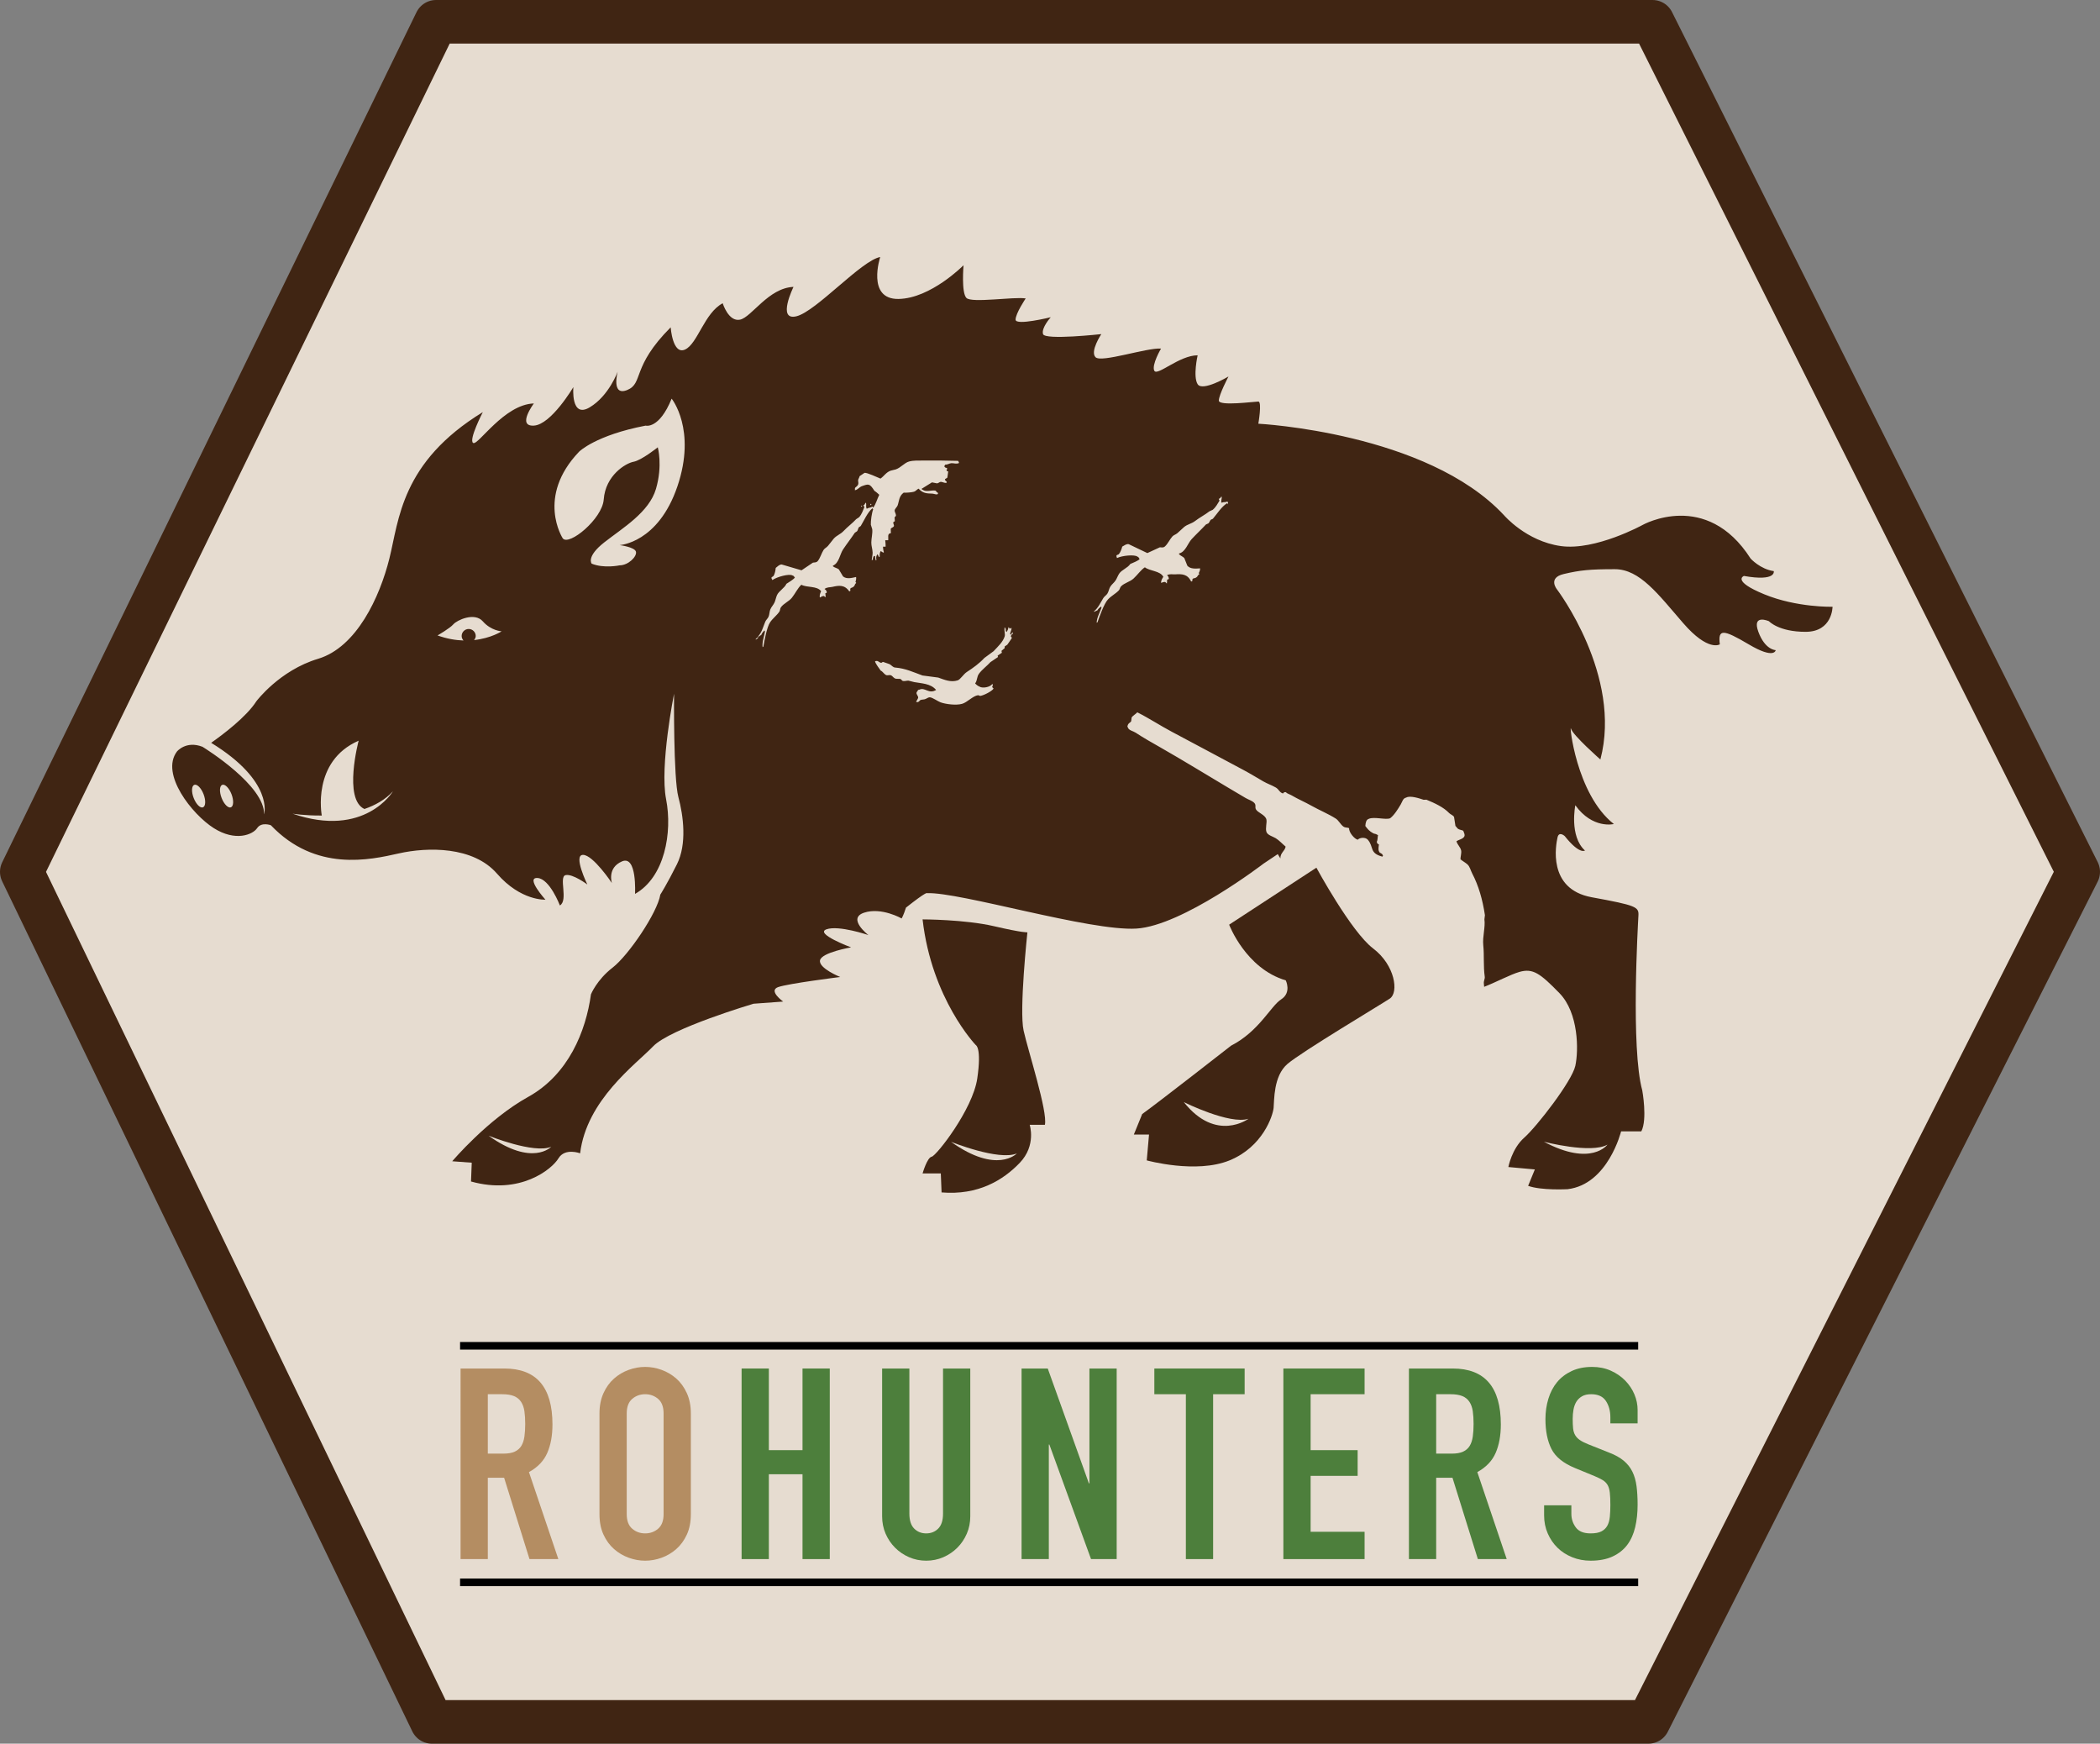 <?xml version="1.0" encoding="utf-8"?>
<!-- Generator: Adobe Illustrator 16.0.4, SVG Export Plug-In . SVG Version: 6.00 Build 0)  -->
<!DOCTYPE svg PUBLIC "-//W3C//DTD SVG 1.1//EN" "http://www.w3.org/Graphics/SVG/1.1/DTD/svg11.dtd">
<svg version="1.1" id="Layer_1" xmlns="http://www.w3.org/2000/svg" xmlns:xlink="http://www.w3.org/1999/xlink" x="0px" y="0px"
	 width="2891.433px" height="2400.602px" viewBox="5136.718 1976.719 2891.433 2400.602"
	 enable-background="new 5136.718 1976.719 2891.433 2400.602" xml:space="preserve">
<rect x="5136.718" y="1976.719" width="2891.433" height="2400.602" fill="#808080" stroke="none"/>
<radialGradient id="SVGID_1_" cx="9950.573" cy="-5454.413" r="2077.326" fx="11695.688" fy="-6581.293" gradientTransform="matrix(-4.371139e-08 1 1 4.371139e-08 12345.594 -6716.817)" gradientUnits="userSpaceOnUse">
	<stop  offset="0" style="stop-color:#FFFFFF"/>
	<stop  offset="1" style="stop-color:#E6DCD0"/>
</radialGradient>
<polygon fill="url(#SVGID_1_)" points="7998.15,3177.02 7412.039,1983.454 5737.129,1983.454 5166.718,3177.02 5731.411,4324.055 
	7406.32,4324.055 "/>
<path fill="#FFFFFF" d="M6829.609,2992.882c0.146-0.116,0.035-0.053,0.285-0.144c0.105,0.292,0.15,0.671,0.146,1.147
	c-0.192,0-0.383,0-0.575,0C6829.46,2993.469,6829.459,2993.104,6829.609,2992.882z"/>
<g>
	<g>
		<path fill="#402513" d="M6551.325,3260.262c0,0-5.228,1.049-45.8-8.365c-40.575-9.412-98.529-9.412-98.529-9.412
			c12.551,109.816,73.213,172.984,73.213,172.984s8.365,3.136,2.092,46.018c-6.275,42.883-56.478,106.681-62.754,107.726
			c-6.273,1.048-12.551,23.01-12.551,23.01h25.104l1.045,26.146c50.202,4.183,84.715-16.734,107.725-40.787
			c23.011-24.058,13.596-52.295,13.596-52.295h20.917c4.185-17.779-23.008-101.45-29.283-129.688
			C6539.823,3367.357,6551.325,3260.262,6551.325,3260.262z M6446.109,3548.688c0,0,65.535,26.483,90.651,16.025
			C6536.762,3564.713,6509.553,3593.996,6446.109,3548.688z"/>
		<path fill="#402513" d="M7027.314,3282.484c-30.33-23.01-78.088-111.188-78.088-111.188l-120.127,78.453
			c0,0,22.865,60.5,77.938,76.661c0,0,8.367,16.736-6.272,26.146c-14.642,9.414-30.33,43.927-69.027,63.798
			c0,0-100.404,78.44-122.368,94.131l-11.502,28.236h20.916l-3.138,35.56c0,0,67.98,18.825,114,0
			c46.019-18.825,59.615-61.704,60.662-72.164c1.045-10.459-0.446-43.927,19.131-60.66c19.563-16.733,128.334-81.579,140.883-89.943
			C7062.873,3343.146,7057.645,3305.493,7027.314,3282.484z M6766.709,3494.073c0,0,63.273,31.407,89.083,22.893
			C6855.792,3516.966,6811.25,3550.227,6766.709,3494.073z"/>
	</g>
	<path fill="#402513" d="M7565.712,2794.839c-45.075-18.571-27.856-25.191-27.856-25.191c45.121,7.958,41.113-6.643,41.113-6.643
		c-18.598-2.655-31.837-17.233-31.837-17.233c-61.037-95.505-148.554-46.438-148.554-46.438s-65.004,35.815-112.754,29.182
		c-47.756-6.636-78.258-42.436-78.258-42.436c-106.097-114.071-338.278-126.023-338.278-126.023s5.31-30.512,0-30.512
		c-5.312,0-54.381,6.635-54.381-1.324s13.283-33.174,13.283-33.174s-35.813,21.236-42.472,10.621c-6.655-10.621,0-39.794,0-39.794
		c-25.207,0-55.709,29.173-59.689,21.216c-3.979-7.959,9.291-30.498,9.291-30.498c-19.896-1.316-82.221,19.897-90.182,11.939
		c-7.959-7.959,7.959-31.835,7.959-31.835s-77.569,8.594-80.246-0.015c-2.68-8.61,10.636-23.227,10.636-23.227
		s-48.44,11.938-48.44,3.328s13.926-29.194,13.926-29.194c-15.916-2.655-74.262,6.644-81.576-0.649
		c-7.299-7.294-3.994-45.076-3.994-45.076s-45.09,45.763-89.537,46.43c-44.446,0.665-25.207-57.716-25.207-57.716
		c-25.867,4.646-88.207,74.937-115.404,81.578c-27.211,6.635-3.979-40.467-3.979-40.467c-34.498,1.325-57.701,41.784-73.619,45.112
		s-23.877-22.582-23.877-22.582c-25.207,13.271-34.496,55.711-51.731,63.67c-17.249,7.959-19.897-30.518-19.897-30.518
		c-54.377,54.395-37.16,76.932-59.689,86.229c-22.544,9.293-13.283-25.214-13.283-25.214s-11.938,33.173-38.449,49.093
		c-26.525,15.916-22.561-27.857-22.561-27.857s-30.519,51.732-54.395,53.049c-23.875,1.326,0-30.511,0-30.511
		c-41.124,1.317-76.925,58.367-83.568,54.388c-6.625-3.979,13.285-42.449,13.285-42.449
		c-112.771,68.967-115.402,148.605-128.672,201.662c-13.254,53.05-45.09,122.039-98.153,137.957
		c-53.079,15.918-84.899,58.366-84.899,58.366c-13.737,21.607-46.291,46.026-62.311,57.298
		c86.757,53.129,72.932,98.558,72.932,98.558c0.805-39.583-79.631-89.852-84.854-93.085c-22.81-8.889-35.201,6.531-35.201,6.531
		c-23.203,30.843,20.892,86.554,50.737,105.455c29.845,18.902,53.721,8.953,59.69,0c5.97-8.955,18.901-3.979,18.901-3.979
		c61.683,64.665,136.297,47.752,176.088,38.799c39.797-8.954,102.472-9.948,135.301,27.855
		c32.83,37.805,66.655,35.815,66.655,35.815s-27.856-30.841-10.942-29.846c16.912,0.994,30.84,37.804,30.84,37.804
		c11.939-6.963-1.989-39.792,7.959-41.782c9.949-1.991,29.845,12.932,29.845,12.932s-19.896-40.788-5.97-40.788
		c13.928,0,39.793,38.799,39.793,38.799s-6.963-20.892,13.93-29.845c20.891-8.954,17.907,44.769,17.907,44.769
		c40.789-22.882,51.731-84.562,42.776-130.325c-8.953-45.765,10.945-145.248,10.945-145.248s-0.996,116.396,5.968,142.263
		c6.964,25.864,11.938,64.665-1.987,92.521c-13.931,27.855-22.883,41.784-22.883,41.784c-3.979,24.871-43.772,83.567-65.66,100.479
		c-21.887,16.912-29.847,36.81-29.847,36.81c-6.964,50.738-30.838,110.429-86.552,141.269
		c-55.712,30.842-104.459,88.543-104.459,88.543l26.861,1.989l-0.996,25.865c67.65,18.904,111.424-16.912,120.377-31.835
		c8.955-14.924,29.846-6.964,29.846-6.964c8.954-73.619,76.604-122.365,100.479-147.236
		c23.877-24.875,138.285-58.698,138.285-58.698l40.789-2.983c0,0-20.892-14.923-6.963-19.896
		c13.929-4.975,85.558-13.928,85.558-13.928s-29.847-11.938-27.856-22.883c1.988-10.943,42.779-17.908,42.779-17.908
		s-50.736-18.901-33.824-24.869c16.912-5.97,57.701,7.958,57.701,7.958s-29.846-22.883-5.969-30.841
		c23.875-7.958,51.731,7.958,51.731,7.958s2.758-4.707,5.948-14.921c0.002-0.001,0.003-0.001,0.004-0.001
		c29.102-23.023,28.867-19.896,28.867-19.896c44.77-1.989,224.836,52.728,288.506,48.748c63.672-3.98,175.092-89.537,175.092-89.537
		l19.439-13.002c1.192,2.035,2.402,4.007,3.621,5.947c-0.199-7.81,6.176-10.07,7.209-16.252c-4.242-3.509-8.916-8.683-13.563-11.51
		c-4.208-2.561-11.129-4.189-12.783-8.528c-1.883-4.955,0.882-13.131-0.133-17.327c-1.563-6.463-11.813-9.216-14.414-13.927
		c-1.778-3.225,0.735-5.799-2.341-8.948c-3.157-3.132-7.727-4.254-11.859-6.681c-7.99-4.688-16.416-9.696-24.713-14.639
		c-30.459-18.152-61.53-37.25-92.387-54.858c-11.96-6.825-23.282-13.147-34.37-20.467c-3.399-2.245-9.519-3.172-10.649-7.104
		c-0.705-1.188-0.815-2.019-0.211-2.915c0.979-3.472,3.429-3.427,4.758-5.75c0.213-1.704,0.428-3.41,0.642-5.113
		c1.584-2.562,5.75-4.754,7.813-7.101c15.854,7.938,31.862,18.479,47.437,26.72c33.478,17.713,65.604,35.039,98.993,52.802
		c8.738,4.648,18.374,10.557,26.914,15.491c5.915,3.417,11.43,5.077,17.398,8.526c4.209,2.434,5.246,7.121,9.938,8.17
		c1.132-1.57,1.297-1.789,3.694-1.846c2.047,2.239,5.235,2.785,8.098,4.478c8.723,5.164,18.314,9.192,27.624,14.427
		c10.353,5.825,22.824,10.982,33.021,17.412c4.225,2.664,6.744,8.428,10.723,11.154c2.643,1.81,5.311,0.998,7.812,2.132
		c-0.672,5.373,7.106,14.875,11.854,15.915c2.584-3.002,10.48-3.893,13.852,0.004c8.629,9.977,1.793,18.561,20.162,23.299
		c0.485-0.947,0.182-0.535,0.713-1.062c-0.234-1.044-0.043-0.567-0.429-1.208c-0.981-2.932-4.274-1.941-5.112-5.256
		c-1.113-2.132-0.482-5.923,0.002-9.236c-2.097-0.855-2.597-1.676-2.98-3.835c1.371-1.906,1.09-6.8,1.708-9.021
		c-0.545-0.26-1.087-0.521-1.629-0.781c-1.312-1.088-3.179-0.854-4.972-1.777c-5.054-2.606-7.834-5.907-10.867-10.018
		c0.385-4.959,1.295-8.736,4.688-9.802c6.935-3.457,23.84,1.795,29.549-0.913c5.701-4.385,10.633-12.479,14.494-18.96
		c2.295-3.849,2.931-8.539,7.533-9.443c5.397-3.241,18.472,1.179,23.86,2.99c1.352-0.022,2.699-0.048,4.049-0.07
		c11.539,4.746,23.631,10.374,31.176,18.334c1.875,1.979,5.629,3.024,6.817,5.472c0.636,4.118,1.274,8.238,1.915,12.356
		c1.257,1.022,2.355,3.069,3.545,3.907c1.927,1.354,5.287,1.644,7.175,2.63c1.097,2.819,2.823,5.987,1.272,8.239
		c-1.828,3.246-7.66,4.173-10.58,6.176c0.994,4.65,5.562,8.119,6.459,12.93c0.662,3.561-1.135,9.023-0.926,12.003
		c2.832,2.424,6.615,4.399,9.512,6.963c3.4,3.007,4.391,8.285,6.531,12.358c8.846,16.834,14.408,36.173,17.597,57.604
		c-0.235,1.894-0.476,3.791-0.71,5.685c1.514,10.618-2.77,23.993-1.572,35.582c1.474,14.346-0.064,28.439,2.045,43.539
		c0.42,3.011-1.764,5.714-1.211,9.658c0.189,1.351,0.316,2.745,0.394,4.18c16.647-6.491,36.267-17.004,48.603-20.533
		c18.582-5.31,28.498,1.99,55.021,29.193c26.523,27.207,26.557,78.926,21.893,100.141c-4.674,21.219-53.041,83.588-70.303,98.833
		c-17.252,15.251-21.887,40.466-21.887,40.466l36.472,3.306l-9.259,22.561c17.906,6.637,54.363,4.632,54.363,4.632
		c55.715-6.645,73.623-79.589,73.623-79.589h27.852c8.617-16.591,1.32-56.361,1.32-56.361
		c-15.92-57.703-5.941-228.817-5.299-240.754c0.66-11.938-2.633-13.929-64.312-25.217c-61.682-11.286-49.102-72.952-47.109-82.229
		c1.987-9.283,9.946-1.99,9.946-1.99c20.558,25.867,27.856,19.898,27.856,19.898c-21.889-19.898-13.267-62.354-13.267-62.354
		c23.87,33.159,53.062,25.866,53.062,25.866c-52.377-41.11-61.684-140.596-59.033-131.321c2.648,9.283,40.48,42.459,40.48,42.459
		c30.488-115.373-59.719-234.121-59.719-234.121s-13.26-15.918,9.289-21.22c22.543-5.297,35.813-6.636,70.299-6.636
		c34.467,0,59.688,34.49,94.188,74.285c34.509,39.795,50.397,29.181,50.397,29.181c-2.649-21.236,3.979-21.222,39.797,0
		c35.812,21.219,37.145,7.958,37.145,7.958s-14.6,0-23.874-25.201c-9.263-25.193,14.586-14.594,14.586-14.594
		s13.267,14.594,50.396,14.594c37.121,0,37.148-34.49,37.148-34.49S7610.803,2813.42,7565.712,2794.839z M5416.164,3088.198
		c-3.746,1.461-9.482-4.304-12.775-12.839c-3.304-8.517-2.938-16.636,0.822-18.112c3.775-1.427,9.495,4.321,12.784,12.858
		C5420.288,3078.659,5419.938,3086.77,5416.164,3088.198z M5454.641,3088.198c-3.744,1.461-9.479-4.304-12.772-12.839
		c-3.321-8.517-2.938-16.636,0.819-18.112c3.76-1.427,9.481,4.321,12.789,12.858
		C5458.766,3078.659,5458.398,3086.77,5454.641,3088.198z M5539.51,3096.938c0,0,17.248,2.824,40.275,2.562
		c-0.043-0.22-14.308-74.726,50.754-103.041c0,0-21.506,80.487,7.957,94.043c14.836-5.084,28.705-12.81,39.297-24.403
		C5677.793,3066.098,5639.186,3131.225,5539.51,3096.938z M5789.436,2857.954c1.217-1.616,2.312-3.407,2.312-5.595
		c0-5.351-4.331-9.701-9.7-9.701c-5.383,0-9.699,4.352-9.699,9.701c0,2.392,1.082,4.476,2.517,6.152
		c-10.695-0.338-22.735-2.299-35.728-6.966c0,0,17-9.729,21.858-15.385c4.842-5.646,29.129-16.978,40.48-4.045
		c11.309,12.963,25.896,13.774,25.896,13.774S5812.977,2855.438,5789.436,2857.954z M5809.465,3540.312
		c0,0,62.325,25.2,86.202,15.252C5895.667,3555.564,5869.8,3583.42,5809.465,3540.312z M6069.441,2646.271
		c-26.537,78.265-79.615,80.92-79.615,80.92s21.229,2.647,22.572,9.282c1.332,6.636-10.666,18.572-22.572,18.572
		c0,0-21.537,4.638-38.451-2.326c0,0-7.957-9.45,17.412-29.347s61.681-41.288,71.131-73.619c9.451-32.334,2.486-57.211,2.486-57.211
		s-22.382,17.907-33.327,19.896c-10.942,1.99-38.638,18.72-41.11,51.988c-1.99,26.859-47.929,64.416-56.386,53.474
		c0,0-37.131-57.05,22.562-119.39c0,0,22.559-22.553,91.525-35.814c0,0,18.58,5.318,35.814-37.132
		C6061.484,2525.564,6095.982,2567.999,6069.441,2646.271z M6338.611,2747.134c-0.521,0.353-1.043,0.703-1.564,1.054
		c-0.057-3.545,1.287-7.157,1.167-10.625c-0.17-4.904-1.833-9.106-1.813-13.923c0.025-5.719,1.928-12.51,1.299-18.284
		c-0.646-2.082-1.301-4.17-1.949-6.258c-0.274-5.18,1.291-16.314,3.199-21.083c-0.348-0.516-0.701-1.042-1.049-1.559
		c-6.81,5.674-11.916,17.729-16.065,24.459c-0.866,0.583-1.735,1.168-2.603,1.754c-0.998,1.405-1.277,3.955-2.412,5.407
		c-1.037,0.698-2.078,1.402-3.121,2.104c-5.094,7.687-10.871,14.993-16.248,23.065c-4.307,6.466-5.533,18.775-13.81,22.181
		c-0.06,0.293-0.117,0.577-0.173,0.874c2.541,2.181,5.814,2.357,8.203,4.309c1.934,3.237,3.863,6.482,5.797,9.719
		c5.053,4.02,11.754,2.125,17.936,0.779c0.471,1.992-0.098,4.842-0.836,6.619c0.352,0.521,0.701,1.039,1.055,1.564
		c-2.204,1.718-1.66,2.762-2.593,4.013c-3.005,4.046-6.757,1.303-5.36,6.645c-0.519,0.353-1.043,0.703-1.562,1.054
		c-6.494-9.509-14.369-8.338-23.188-6.324c-3.651,0.836-6.766,0.089-10.957,2.845c0.934,0.931,0.809,0.916,1.578,1.211
		c0.937,1.424,1.58,2.396,1.58,3.476c-0.631,1.219-0.49,0.571-2.082,1.402c0.139,1.469,0.597,3.587,0.377,5.046
		c0.117,0.173,0.233,0.347,0.353,0.521c-0.722-0.271-2.081-1.616-2.796-1.898c-1.557-0.06-3.658,1.025-5.387,2.116
		c-0.799-2.938,0.508-6.185,1.692-8.713c-5.623-7.62-19.578-4.688-27.203-8.909c-4.778,4.293-8.372,12.012-12.967,17.82
		c-4.121,5.207-11.347,7.848-15.249,13.312c-1.146,1.599-1.004,4.422-2.062,5.925c-3.994,5.698-8.953,9.005-12.801,14.691
		c-4.441,6.554-7.849,25.468-9.23,33.479c-0.348,0.233-0.695,0.47-1.042,0.701c-0.865-7.461,2.036-14.05,3.201-21.082
		c0.015-0.83,0-0.702-0.535-1.92c-1.812,1.623-3.847,3.984-4.319,5.942c-1.392,0.937-2.777,1.872-4.164,2.807
		c-0.233,1.784-1.191,2.413-3.461,3.851c-0.117-0.174-0.234-0.348-0.352-0.521c0.805-1.09,2.07-2.178,3.812-3.329
		c-0.114-0.169-0.234-0.346-0.35-0.515c5.434-6.388,7.003-13.582,9.816-20.248c1.096-2.611,3.334-4.225,4.488-6.814
		c1.35-3.022,1.227-6.979,2.391-9.935c1.463-3.735,4.457-6.376,6.037-10.132c1.217-2.892,1.949-6.846,3.26-9.764
		c2.555-5.716,10.432-9.701,12.978-15.562c3.832-2.521,9.353-5.615,11.622-8.593c-1.415-1.972-1.904-2.568-3.501-2.944
		c-4.228-2.546-21.134,1.852-27.478,6.414c-0.832-1.641-1.658-2.58-1.061-3.822c0.872-0.586,1.734-1.169,2.604-1.754
		c1.799-2.623,2.813-8.093,3.072-11.165c2.7-2.151,4.889-4.663,8.161-4.737c9.124,2.677,18.249,5.36,27.373,8.037
		c5.203-3.508,10.411-7.019,15.616-10.525c1.656-0.501,4.646,0.316,6.777-2.298c3.359-4.117,5.156-10.899,7.931-15.186
		c1.618-2.501,3.771-2.991,6.063-5.604c2.524-2.872,5.393-6.998,7.789-9.796c4.021-4.696,9.345-6.023,13.867-10.861
		c4.986-5.33,12.469-10.936,17.154-16.104c1.387-0.935,2.777-1.871,4.167-2.809c3.878-4.557,5.231-9.312,7.235-13.966
		c-0.47-0.695-0.933-1.384-1.402-2.079c1.729-1.362,2.066-1.664,2.42-3.146c0.348-0.236,0.695-0.469,1.042-0.703
		c1.032,3.375-0.565,4.854,1.085,8.351c3.748-2.208,4.046-0.664,7.818-3c0.353,0.521,0.701,1.038,1.056,1.562
		c3.888-5.072,5.489-12.146,8.44-17.802c-1.031-1.107-5.347-4.815-6.647-5.364c-6.666-10.5-8.062-9.78-17.265-6.527
		c-3.332,1.181-6.262,5.225-9.201,5.445c-0.291-0.06-0.582-0.112-0.871-0.173c0.17-0.114,0.348-0.233,0.518-0.35
		c-0.741-3.818,1.938-3.157,3.969-6.463c1.301-2.097,0.381-3.769,0.324-6.269c-0.058-2.005,1.819-3.937,2.055-5.93
		c2.255-1.521,4.514-3.043,6.766-4.562c3.213-0.682,18.182,6.386,21.978,7.898c4.886-3.35,7.703-8.635,13.874-10.869
		c1.861-0.671,5.377-1.179,7.129-1.781c7.167-2.455,11.932-9.145,18.4-10.888c6.144-1.651,12.99-1.272,18.793-1.31
		c16.588-0.118,32.463-0.083,48.748,0.439c0.812,1.426,0.965,1.926,1.236,2.951c-4.176,1.791-6.945,0.021-10.445,0.229
		c-2.992,0.181-5.715,2.336-8.521,1.961c-0.943,1.202-0.794,1.325-1.379,2.444c1.65,2.041,1.738,2.046,3.668,2.075
		c0.432,1.903,0.189,1.916-0.675,3.48c1.405,1.412,0.938,1.209,2.442,1.377c0,0.512-1.151,8.314-1.174,8.363
		c-0.729,1.443-3.426,1.416-3.291,2.977c0.139,1.725,2.336,1.839,2.453,3.643c-0.309,2.237-6.412-0.666-8.015-0.652
		c-2.054,0.024-3.047,1.847-5.384,2.123c-2.323-0.457-4.65-0.909-6.971-1.364c-4.799,2.989-9.604,5.969-14.402,8.959
		c0.922,0.93,0.803,0.912,1.568,1.208c4.735,3.463,12.039,0.352,17.418,1.128c1.738,0.873,1.367,2.302,3.5,2.946
		c0.267,1.125,0.242,0.573,0.18,1.387c-0.938,2.093-5.635-0.051-7.663-0.133c-7.249-0.301-13.054-0.045-19.009-6.868
		c-2.322,1.028-3.6,3.278-6.249,4.212c-2.394,0.844-11.794,1.719-14.271,1.294c-6.744,4.86-6.242,12.039-8.434,17.798
		c-0.738,1.939-3.705,4.431-3.971,6.466c-0.324,2.355,1.821,4.675,1.771,7.129c-0.023,1.412-1.395,1.42-1.898,2.794
		c0.125,1.685,0.248,3.368,0.373,5.049c-0.693,0.467-1.389,0.935-2.08,1.401c-0.699,1.53,1.375,4.204,0.731,5.569
		c-0.834,1.744-3.709,2.104-4.337,3.676c0.064,1.976,0.135,3.949,0.204,5.924c-5.418,0.271-3.144,6.457-3.606,9.244
		c0.113,0.967-2.688,0.151-4.182,0.543c0.497,3.127,0.462,5.836,0.568,8.701c-1.889,0.453-1.861-0.143-3.653,0.189
		c0.174,2.371,0.321,4.996,1.259,7.479c-0.348,0.233-0.695,0.47-1.041,0.703c-0.723-0.498-2.016-1.622-2.796-1.897
		c-0.117-0.174-0.233-0.348-0.353-0.521c-1.754,2.312-1.748,5.172-1.524,7.843c-0.349,0.234-0.696,0.469-1.042,0.703
		c-0.646-1.332-1.29-2.661-1.938-3.998c-2.108,2.062-2.304,5.315-1.526,7.844c-0.347,0.232-0.694,0.468-1.037,0.698
		c-0.285-1.693-0.966-3.927-0.726-5.562c-0.938-0.671-0.446-0.437-1.225-0.689
		C6339.463,2742.131,6338.253,2745.319,6338.611,2747.134z M6322.213,2673.404c0.348-0.234,0.695-0.469,1.04-0.7
		c0.862,1.478,0.825,0.399-0.336,1.743C6322.682,2674.1,6322.447,2673.751,6322.213,2673.404z M6335.948,2670.195
		c0.233,0.347,0.47,0.695,0.703,1.043c-0.521,0.351-1.043,0.701-1.562,1.051C6334.982,2670.477,6334.549,2671.768,6335.948,2670.195
		z M6528.812,2851.759c-0.776,1.597,0.431,2.039,1.234,2.953c-0.305,1.065-5.607,8.435-6.395,9.606
		c-1.211,0.815-2.431,1.638-3.643,2.455c0.003,0.756,0.008,1.512,0.01,2.264c-1.439,1.228-2.889,2.451-4.332,3.684
		c-0.223,0.525,0.73,2.15,0.361,2.779c-1.906,1.287-3.812,2.572-5.723,3.86c0.177,0.638,0.355,1.275,0.532,1.916
		c-3.468,2.337-6.938,4.676-10.409,7.017c-4.604,5.137-11.547,10.161-15.758,15.924c-3.27,4.472-2.045,8.904-5.329,13.437
		c1.628,1.785,3.946,3.608,5.94,4.318c3.651,2.607,14.332,1.286,17.91-3.75c1.373,3.314-0.447,2.476-0.328,4.007
		c0.15,1.779,1.658,1.199,1.756,2.605c-1.926,3.343-13.015,9.168-18.225,10.014c-0.993-0.342-1.98-0.688-2.966-1.024
		c-7.356,0.996-14.951,9.961-22.224,11.949c-8.151,2.229-22.144,0.511-29.438-2.111c-3.724-1.339-11.036-6.618-14.483-6.89
		c-2.816-0.219-4.067,1.677-7.299,2.648c-2.365,0.707-6.332-0.043-7.816,3.002c-1.975,1.078-1.76,1.138-3.302,0.711
		c-0.294-0.055-0.582-0.112-0.875-0.168c0.494-1.103,2.849-4.523,2.929-5.762c0.155-2.252-2.687-4.617-2.297-6.775
		c0.223-1.234,1.742-2.469,2.069-3.669c1.207-0.511,1.091-0.545,1.912-0.531c7.659-3.801,12.798,6.583,22.987,0.404
		c-7.394-9.123-20.805-9.021-30.002-10.812c-2.731-0.685-5.465-1.368-8.197-2.051c-2.884-0.028-5.561,1.282-8.178,0.214
		c-0.758-0.745-1.518-1.498-2.278-2.248c-2.341-1.041-5.908,0.25-8.362-1.177c-2.514-1.458-3.369-3.851-5.941-4.321
		c-2.249-0.408-4.102,0.842-6.268-0.309c-2.619-1.403-4.352-4.856-6.994-5.889c-2.703-3.92-6.873-9.073-7.901-12.841
		c4.207-1.69,4.698,1.12,8.192,2.043c1.193,0.315,1.61-1.186,2.957-1.229l8.89,3.086c3.056,1.684,4.487,4.393,7.688,4.663
		c14.317,1.19,24.158,6.057,37.66,10.947c7.199,0.948,14.401,1.897,21.603,2.847c8.644,2.972,17.056,6.982,26.832,3.868
		c3.735-1.199,7.897-8.479,12.649-11.559c8.734-5.667,17.461-12.005,24.099-19.275c4.224-3.095,8.438-6.196,12.663-9.291
		c6.67-7.097,12.545-12.436,15.216-20.103c1.158-3.324-0.774-7.845-0.056-11.317c-0.117-0.175-0.234-0.349-0.35-0.521
		c0.346-0.235,0.689-0.464,1.037-0.699c0.969,1.979,1.197,3.038,0.895,4.694c0.354,0.521,0.703,1.042,1.056,1.563
		c1.442-1.805,2.468-4.197,2.58-6.279c0.176-0.12,0.345-0.233,0.522-0.354c0.469,0.695,0.938,1.39,1.403,2.08
		c0.517-0.349,1.036-0.7,1.558-1.052c0.293,0.057,0.582,0.112,0.875,0.17c0.029,2.789-1.299,4.701-1.879,7.321
		c-0.017,0.823-0.004,0.7,0.533,1.915c1.39-1.282,1.58-1.448,1.901-2.797c0.342-0.232,0.69-0.468,1.039-0.7
		C6531.87,2850.66,6530.244,2848.826,6528.812,2851.759z M6827.23,2671.084c-0.26-0.564-0.526-1.14-0.787-1.707
		c-7.627,4.515-14.592,15.602-19.765,21.583c-0.946,0.437-1.897,0.876-2.849,1.315c-1.209,1.229-1.891,3.699-3.242,4.952
		c-1.136,0.525-2.277,1.054-3.418,1.58c-6.254,6.774-13.123,13.066-19.72,20.177c-5.284,5.696-8.459,17.652-17.172,19.692
		c-0.106,0.28-0.206,0.553-0.312,0.837c2.162,2.557,5.364,3.255,7.41,5.561c1.395,3.507,2.783,7.019,4.174,10.521
		c4.347,4.771,11.263,3.973,17.582,3.63c0.146,2.042-0.869,4.763-1.883,6.401c0.264,0.569,0.524,1.137,0.791,1.711
		c-2.446,1.345-2.078,2.463-3.197,3.549c-3.614,3.517-6.881,0.209-6.354,5.705c-0.567,0.263-1.142,0.527-1.709,0.79
		c-4.894-10.423-12.853-10.525-21.881-9.942c-3.739,0.242-6.694-0.992-11.271,1.062c0.773,1.065,0.652,1.032,1.364,1.446
		c0.698,1.556,1.179,2.616,1.005,3.682c-0.818,1.104-0.576,0.486-2.277,1.053c-0.101,1.472,0.014,3.634-0.435,5.04
		c0.086,0.188,0.176,0.38,0.265,0.57c-0.67-0.384-1.795-1.929-2.457-2.319c-1.526-0.309-3.774,0.427-5.656,1.229
		c-0.316-3.026,1.49-6.021,3.063-8.332c-4.334-8.42-18.579-7.75-25.433-13.137c-5.406,3.478-10.184,10.525-15.645,15.525
		c-4.902,4.48-12.454,5.935-17.18,10.708c-1.39,1.394-1.695,4.206-2.979,5.52c-4.854,4.989-10.276,7.461-14.983,12.461
		c-5.43,5.761-11.812,23.888-14.455,31.577c-0.379,0.176-0.761,0.352-1.141,0.527c0.335-7.505,4.25-13.546,6.523-20.303
		c0.148-0.817,0.112-0.693-0.223-1.979c-2.048,1.312-4.43,3.319-5.213,5.178c-1.521,0.702-3.04,1.405-4.559,2.105
		c-0.086-0.186-0.176-0.379-0.26-0.564c6.381-5.437,9.078-12.289,12.92-18.421c1.496-2.402,3.963-3.638,5.52-6.012
		c1.812-2.768,2.322-6.693,3.945-9.425c2.041-3.454,5.416-5.584,7.574-9.039c1.664-2.659,3.018-6.448,4.776-9.117
		c3.437-5.235,11.849-7.913,15.296-13.294c4.184-1.877,10.127-4.049,12.843-6.626c-1.081-2.175-1.47-2.84-2.985-3.465
		c-3.768-3.19-21.162-1.545-28.147,1.944c-0.558-1.75-1.226-2.811-0.438-3.939c0.957-0.439,1.901-0.877,2.852-1.316
		c2.197-2.303,4.068-7.541,4.814-10.53c3.008-1.695,5.57-3.825,8.812-3.375c8.58,4.098,17.158,8.202,25.741,12.302
		c5.696-2.63,11.397-5.268,17.093-7.898c1.715-0.229,4.536,1.054,7.057-1.187c3.976-3.53,6.832-9.938,10.252-13.726
		c1.996-2.211,4.203-2.353,6.881-4.562c2.951-2.432,6.439-6.049,9.25-8.428c4.72-3.994,10.187-4.455,15.426-8.51
		c5.771-4.468,14.055-8.808,19.502-13.159c1.52-0.702,3.041-1.404,4.562-2.109c4.558-3.878,6.651-8.356,9.374-12.632
		c-0.352-0.759-0.7-1.514-1.055-2.275c1.924-1.067,2.306-1.312,2.893-2.72c0.381-0.176,0.76-0.351,1.141-0.528
		c0.479,3.5-1.332,4.702-0.263,8.418c4.052-1.582,4.103-0.01,8.2-1.713c0.264,0.569,0.525,1.138,0.79,1.711L6827.23,2671.084z
		 M7350.02,3552.545c0,0-22.08,30.948-87.547-3.945C7262.473,3548.6,7327.576,3565.514,7350.02,3552.545z"/>
</g>
<polygon fill="none" stroke="#402513" stroke-width="60" stroke-linecap="round" stroke-linejoin="round" stroke-miterlimit="10" points="
	7998.15,3177.02 7412.039,2006.719 5737.129,2006.719 5166.718,3177.02 5731.411,4347.32 7406.32,4347.32 "/>
<g>
	<g>
		<path fill="#B48D62" d="M5770.857,3860.82h60.324c44.139,0,66.209,25.675,66.209,77.016c0,15.236-2.392,28.318-7.174,39.246
			c-4.779,10.935-13.184,19.713-25.194,26.348l40.462,119.761h-39.727l-34.944-112.022h-22.438v112.022h-37.518V3860.82
			L5770.857,3860.82z M5808.375,3978.002h21.334c6.621,0,11.893-0.92,15.816-2.764c3.92-1.842,6.926-4.479,9.012-7.922
			c2.082-3.438,3.496-7.677,4.23-12.716c0.737-5.03,1.104-10.868,1.104-17.502c0-6.633-0.367-12.468-1.104-17.502
			c-0.734-5.032-2.27-9.336-4.597-12.898c-2.335-3.559-5.581-6.202-9.748-7.923c-4.173-1.716-9.688-2.58-16.552-2.58h-19.496
			V3978.002z"/>
		<path fill="#B48D62" d="M5962.127,3922.729c0-10.559,1.839-19.898,5.518-28.007c3.68-8.104,8.519-14.796,14.529-20.082
			c6.006-5.28,12.747-9.269,20.23-11.976c7.478-2.701,15.019-4.055,22.621-4.055c7.599,0,15.14,1.354,22.621,4.055
			c7.479,2.707,14.22,6.693,20.231,11.976c6.006,5.286,10.853,11.978,14.53,20.082c3.679,8.107,5.518,17.448,5.518,28.007v138.556
			c0,10.812-1.839,20.209-5.518,28.188c-3.679,7.985-8.523,14.619-14.53,19.898c-6.013,5.285-12.753,9.275-20.231,11.977
			c-7.481,2.701-15.022,4.056-22.621,4.056c-7.603,0-15.144-1.354-22.621-4.056c-7.483-2.699-14.225-6.69-20.23-11.977
			c-6.012-5.279-10.85-11.913-14.529-19.898c-3.678-7.979-5.518-17.377-5.518-28.188V3922.729z M5999.645,4061.283
			c0,9.091,2.512,15.787,7.541,20.082c5.023,4.302,10.973,6.449,17.84,6.449c6.863,0,12.812-2.147,17.842-6.449
			c5.021-4.295,7.539-10.991,7.539-20.082v-138.555c0-9.084-2.518-15.781-7.539-20.082c-5.03-4.298-10.979-6.451-17.842-6.451
			c-6.867,0-12.816,2.154-17.84,6.451c-5.028,4.301-7.541,10.998-7.541,20.082V4061.283z"/>
		<path fill="#4D7F3C" d="M6157.812,3860.82h37.518v112.392h46.348V3860.82h37.52v262.369h-37.52v-116.812h-46.348v116.812h-37.518
			V3860.82z"/>
		<path fill="#4D7F3C" d="M6472.674,4064.23c0,8.604-1.598,16.584-4.782,23.952c-3.19,7.369-7.541,13.817-13.058,19.347
			c-5.518,5.525-11.955,9.892-19.312,13.082c-7.356,3.188-15.208,4.791-23.542,4.791c-8.338,0-16.184-1.603-23.54-4.791
			c-7.356-3.19-13.792-7.557-19.312-13.082c-5.519-5.528-9.875-11.978-13.058-19.347c-3.19-7.368-4.783-15.35-4.783-23.952v-203.41
			h37.519v199.725c0,9.34,2.207,16.215,6.621,20.637c4.414,4.423,9.932,6.634,16.551,6.634c6.623,0,12.14-2.211,16.554-6.634
			c4.415-4.422,6.622-11.297,6.622-20.637V3860.82h37.518v203.41H6472.674z"/>
		<path fill="#4D7F3C" d="M6543.295,3860.82h36.047l56.646,158.088h0.734V3860.82h37.52v262.369h-35.312l-57.38-157.716h-0.737
			v157.716h-37.518V3860.82z"/>
		<path fill="#4D7F3C" d="M6769.506,3896.195h-43.404v-35.375h124.328v35.375h-43.405v226.994h-37.519V3896.195L6769.506,3896.195z"
			/>
		<path fill="#4D7F3C" d="M6903.759,3860.82h111.821v35.375h-74.303v77.017h64.74v35.376h-64.74v77.017h74.303v37.586h-111.821
			V3860.82z"/>
		<path fill="#4D7F3C" d="M7076.639,3860.82h60.324c44.142,0,66.209,25.675,66.209,77.016c0,15.236-2.389,28.318-7.17,39.246
			c-4.783,10.935-13.186,19.713-25.199,26.348l40.465,119.761h-39.728l-34.944-112.022h-22.438v112.022h-37.52V3860.82
			L7076.639,3860.82z M7114.158,3978.002h21.33c6.623,0,11.893-0.92,15.82-2.764c3.92-1.842,6.924-4.479,9.01-7.922
			c2.084-3.438,3.498-7.677,4.23-12.716c0.738-5.03,1.104-10.868,1.104-17.502c0-6.633-0.364-12.468-1.104-17.502
			c-0.732-5.032-2.27-9.336-4.596-12.898c-2.336-3.559-5.584-6.202-9.75-7.923c-4.174-1.716-9.692-2.58-16.553-2.58h-19.494v81.807
			H7114.158z"/>
		<path fill="#4D7F3C" d="M7391.498,3936.363h-37.516v-8.478c0-8.596-2.023-16.028-6.07-22.291
			c-4.045-6.268-10.85-9.399-20.416-9.399c-5.148,0-9.375,0.984-12.688,2.949c-3.312,1.969-5.888,4.483-7.726,7.554
			c-1.84,3.075-3.125,6.636-3.86,10.687c-0.738,4.055-1.105,8.291-1.105,12.715c0,5.156,0.186,9.521,0.553,13.08
			c0.369,3.564,1.289,6.634,2.76,9.213c1.467,2.582,3.613,4.854,6.438,6.816c2.815,1.971,6.674,3.934,11.584,5.896l28.688,11.424
			c8.334,3.193,15.082,6.943,20.232,11.236c5.148,4.304,9.133,9.341,11.953,15.109c2.816,5.777,4.723,12.408,5.701,19.898
			c0.979,7.496,1.471,16.03,1.471,25.611c0,11.053-1.1,21.314-3.309,30.77c-2.207,9.461-5.826,17.568-10.85,24.32
			c-5.031,6.761-11.715,12.104-20.047,16.028c-8.34,3.929-18.519,5.897-30.527,5.897c-9.078,0-17.537-1.602-25.383-4.791
			c-7.85-3.189-14.596-7.556-20.232-13.08c-5.643-5.529-10.113-12.1-13.424-19.717c-3.311-7.608-4.967-15.848-4.967-24.688v-14.002
			h37.521v11.791c0,6.879,2.022,13.08,6.067,18.606c4.047,5.529,10.853,8.293,20.418,8.293c6.369,0,11.338-0.92,14.894-2.764
			c3.554-1.842,6.254-4.422,8.097-7.738c1.838-3.318,2.996-7.428,3.494-12.344c0.487-4.912,0.733-10.319,0.733-16.215
			c0-6.875-0.246-12.527-0.733-16.951c-0.498-4.421-1.535-7.979-3.129-10.686c-1.597-2.701-3.806-4.911-6.621-6.636
			c-2.822-1.713-6.562-3.558-11.217-5.526l-26.853-11.056c-16.188-6.631-27.035-15.412-32.556-26.348
			c-5.52-10.927-8.275-24.625-8.275-41.086c0-9.822,1.346-19.162,4.044-28.006c2.699-8.843,6.683-16.455,11.957-22.849
			c5.271-6.385,11.955-11.479,20.047-15.291c8.092-3.807,17.528-5.711,28.324-5.711c9.315,0,17.84,1.722,25.562,5.156
			c7.728,3.445,14.347,7.986,19.863,13.637c5.518,5.652,9.748,11.976,12.689,18.979c2.94,6.998,4.412,14.187,4.412,21.556V3936.363
			L7391.498,3936.363z"/>
	</g>
	<rect x="5770.176" y="3824.326" width="1622.098" height="10.447"/>
	<rect x="5770.176" y="4149.969" width="1622.098" height="10.449"/>
</g>
</svg>
